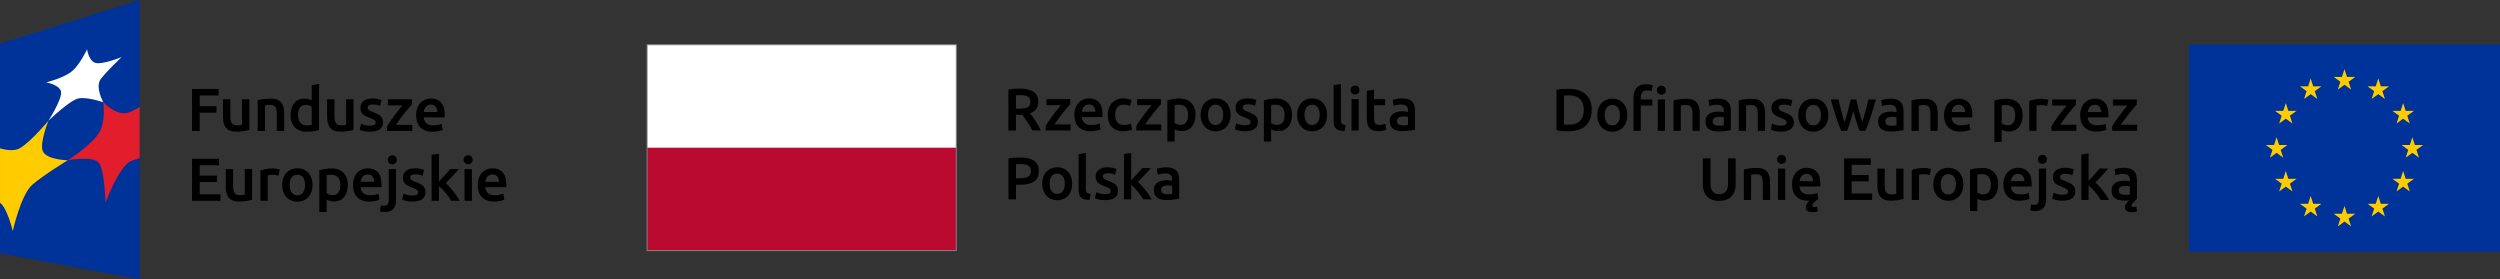 <?xml version="1.0" encoding="UTF-8"?>
<svg id="a" data-name="Warstwa 1" xmlns="http://www.w3.org/2000/svg" viewBox="0 0 4679.64 522.91">
  <rect x="0" y="0" width="4679.64" height="522.91" fill="#333333" stroke="none"/>
  <defs>
    <style>
      .b {
        fill: #fff;
      }

      .c {
        fill: #e21d2c;
      }

      .d {
        fill: #039;
      }

      .e {
        fill: #808285;
      }

      .f {
        fill: #bb0a30;
      }

      .g {
        fill: #fc0;
      }
    </style>
  </defs>
  <g>
    <g>
      <path d="M908.52,340.33c.23-1.74,.65-3.44,1.25-5.11,.6-1.66,1.45-3.13,2.55-4.42,1.1-1.29,2.44-2.33,4.04-3.13,1.59-.79,3.44-1.19,5.56-1.19s3.8,.36,5.27,1.08c1.48,.72,2.73,1.7,3.75,2.95,1.02,1.25,1.79,2.73,2.32,4.43,.53,1.7,.79,3.49,.79,5.39h-25.53Zm-12.48,18.44c1.21,3.74,3.06,6.99,5.56,9.75,2.49,2.76,5.67,4.92,9.53,6.47,3.85,1.54,8.39,2.32,13.62,2.32,2.04,0,4.04-.12,6.01-.34,1.96-.23,3.8-.51,5.5-.85,1.7-.34,3.22-.72,4.54-1.13,1.32-.41,2.36-.82,3.12-1.2l-1.81-11.23c-1.59,.68-3.77,1.32-6.53,1.93-2.76,.61-5.8,.91-9.12,.91-5.67,0-10.01-1.31-13-3.91-2.99-2.61-4.67-6.3-5.04-11.06h39.15c.07-.76,.13-1.61,.17-2.56,.04-.94,.05-1.79,.05-2.55,0-10.06-2.29-17.62-6.86-22.69-4.58-5.07-10.95-7.6-19.12-7.6-3.48,0-6.88,.67-10.21,1.99-3.32,1.32-6.27,3.29-8.85,5.9-2.57,2.61-4.63,5.88-6.18,9.81-1.55,3.94-2.32,8.51-2.32,13.73,0,4.46,.6,8.57,1.81,12.31m-13.81-65.86c-1.67-1.51-3.63-2.27-5.9-2.27s-4.35,.76-6.02,2.27c-1.66,1.51-2.5,3.59-2.5,6.24s.84,4.62,2.5,6.13c1.67,1.51,3.67,2.27,6.02,2.27s4.23-.76,5.9-2.27c1.67-1.51,2.5-3.56,2.5-6.13s-.83-4.72-2.5-6.24m1.03,23.6h-13.74v59.33h13.74v-59.33Zm-61.64-28.71l-13.73,2.27v85.77h13.73v-27.23c2.04,1.51,4.12,3.35,6.24,5.5,2.12,2.16,4.19,4.45,6.23,6.86,2.04,2.42,3.95,4.92,5.73,7.49,1.77,2.57,3.35,5.03,4.71,7.37h15.88c-1.35-2.57-3.05-5.37-5.1-8.4-2.04-3.02-4.22-6.05-6.56-9.07-2.34-3.03-4.76-5.88-7.24-8.57-2.49-2.68-4.87-4.97-7.14-6.86,4.23-4.31,8.44-8.73,12.63-13.27,4.19-4.54,8.17-8.93,11.93-13.16h-16.22c-1.21,1.44-2.67,3.12-4.37,5.05-1.7,1.93-3.49,3.93-5.39,6.01-1.89,2.08-3.82,4.16-5.78,6.24-1.97,2.08-3.82,4.03-5.56,5.84v-51.85Zm-59.03,77.04c-2.84-.76-5.28-1.55-7.32-2.38l-2.39,11.46c1.29,.53,3.52,1.23,6.7,2.1,3.18,.86,7.38,1.31,12.59,1.31,7.78,0,13.78-1.46,17.98-4.37,4.2-2.91,6.3-7.21,6.3-12.88,0-2.64-.34-4.91-1.02-6.81-.68-1.89-1.76-3.58-3.23-5.05-1.48-1.47-3.34-2.8-5.61-3.97-2.27-1.18-5.04-2.36-8.29-3.57-1.97-.68-3.63-1.34-4.99-1.99-1.36-.64-2.46-1.28-3.29-1.93-.84-.64-1.42-1.34-1.77-2.1-.33-.76-.5-1.62-.5-2.61,0-1.96,.86-3.41,2.6-4.37,1.74-.95,4.01-1.41,6.81-1.41,3.1,0,5.83,.28,8.17,.85,2.34,.57,4.27,1.2,5.78,1.87l2.49-11.12c-1.59-.6-3.96-1.23-7.14-1.87-3.18-.64-6.51-.96-9.99-.96-6.88,0-12.32,1.57-16.33,4.71-4.02,3.13-6.02,7.43-6.02,12.87,0,2.8,.43,5.17,1.31,7.09,.86,1.93,2.06,3.58,3.58,4.94,1.51,1.36,3.31,2.55,5.39,3.57,2.08,1.02,4.37,1.99,6.86,2.89,4.08,1.51,7.02,2.92,8.79,4.2,1.77,1.29,2.67,2.92,2.67,4.88,0,2.12-.83,3.61-2.5,4.48-1.67,.87-4.31,1.31-7.94,1.31s-6.85-.38-9.69-1.13m-22.28-71.93c-1.67-1.51-3.63-2.27-5.9-2.27s-4.35,.76-6.02,2.27c-1.66,1.51-2.49,3.59-2.49,6.24s.84,4.62,2.49,6.13c1.67,1.51,3.68,2.27,6.02,2.27s4.23-.76,5.9-2.27c1.67-1.51,2.49-3.56,2.49-6.13s-.83-4.72-2.49-6.24m-4.48,98.47c3.67-3.71,5.49-9.42,5.49-17.13v-57.75h-13.73v57.52c0,3.71-.64,6.48-1.93,8.34-1.29,1.85-3.52,2.78-6.69,2.78-2.34,0-4.35-.26-6.01-.79l-1.82,11.23c1.36,.53,2.93,.89,4.71,1.08,1.77,.19,3.15,.29,4.13,.29,6.88,0,12.16-1.86,15.84-5.56m-60.85-51.05c.23-1.74,.64-3.44,1.24-5.11,.61-1.66,1.46-3.13,2.56-4.42,1.09-1.29,2.43-2.33,4.03-3.13,1.59-.79,3.44-1.19,5.56-1.19s3.8,.36,5.28,1.08c1.48,.72,2.72,1.7,3.75,2.95,1.02,1.25,1.79,2.73,2.32,4.43,.52,1.7,.79,3.49,.79,5.39h-25.53Zm-12.48,18.44c1.21,3.74,3.06,6.99,5.57,9.75,2.5,2.76,5.67,4.92,9.52,6.47,3.86,1.54,8.39,2.32,13.62,2.32,2.04,0,4.04-.12,6.02-.34,1.96-.23,3.79-.51,5.49-.85,1.7-.34,3.22-.72,4.54-1.13,1.32-.41,2.36-.82,3.12-1.2l-1.81-11.23c-1.59,.68-3.77,1.32-6.52,1.93-2.77,.61-5.81,.91-9.13,.91-5.67,0-10.01-1.31-12.99-3.91-2.99-2.61-4.67-6.3-5.05-11.06h39.15c.07-.76,.13-1.61,.16-2.56,.04-.94,.06-1.79,.06-2.55,0-10.06-2.3-17.62-6.87-22.69-4.57-5.07-10.94-7.6-19.11-7.6-3.48,0-6.88,.67-10.21,1.99-3.33,1.32-6.28,3.29-8.85,5.9-2.58,2.61-4.64,5.88-6.19,9.81-1.55,3.94-2.32,8.51-2.32,13.73,0,4.46,.6,8.57,1.81,12.31m-13.48-25.42c-1.4-3.82-3.4-7.07-6.01-9.76-2.61-2.68-5.77-4.75-9.48-6.18-3.71-1.44-7.91-2.15-12.59-2.15s-8.84,.34-12.93,1.02c-4.09,.68-7.53,1.4-10.32,2.15v78.39h13.73v-23.03c1.51,.84,3.44,1.59,5.78,2.27,2.34,.68,4.92,1.03,7.71,1.03,4.16,0,7.89-.76,11.18-2.27,3.3-1.51,6.03-3.63,8.22-6.35,2.2-2.72,3.87-5.97,5.05-9.76,1.17-3.77,1.76-7.94,1.76-12.48s-.7-9.05-2.1-12.88m-15.43,26.83c-2.31,3.4-5.95,5.11-10.94,5.11-2.27,0-4.4-.36-6.41-1.08-2-.72-3.61-1.5-4.82-2.33v-33.92c1.36-.38,2.74-.62,4.14-.74,1.4-.12,2.74-.17,4.03-.17,6.12,0,10.57,1.7,13.33,5.11,2.76,3.4,4.14,8.17,4.14,14.3,0,5.75-1.16,10.32-3.47,13.73m-66.38,.12c-2.54,3.48-6.07,5.22-10.61,5.22s-8.07-1.74-10.6-5.22c-2.54-3.48-3.8-8.21-3.8-14.19s1.26-10.57,3.8-14.01c2.53-3.44,6.06-5.17,10.6-5.17s8.07,1.72,10.61,5.17c2.53,3.44,3.8,8.11,3.8,14.01s-1.27,10.71-3.8,14.19m15.76-26.95c-1.4-3.82-3.34-7.09-5.84-9.81-2.49-2.72-5.5-4.82-9.02-6.29-3.52-1.48-7.36-2.22-11.52-2.22s-7.98,.74-11.46,2.22c-3.48,1.47-6.49,3.57-9.02,6.29-2.54,2.73-4.5,5.99-5.9,9.81-1.41,3.82-2.1,8.07-2.1,12.76s.69,8.96,2.1,12.83c1.4,3.85,3.34,7.14,5.84,9.86,2.5,2.72,5.49,4.85,8.97,6.35,3.48,1.51,7.33,2.27,11.57,2.27s8.12-.76,11.63-2.27c3.52-1.5,6.52-3.63,9.02-6.35,2.49-2.72,4.42-6.01,5.79-9.86,1.36-3.86,2.04-8.13,2.04-12.83s-.69-8.94-2.1-12.76m-59.3-16.05c-.68-.23-1.59-.47-2.72-.74-1.13-.26-2.32-.49-3.52-.68-1.21-.19-2.42-.34-3.63-.46-1.21-.11-2.27-.17-3.17-.17-4.85,0-9.25,.44-13.22,1.3-3.97,.87-7.28,1.8-9.93,2.78v56.49h13.73v-47.53c.68-.23,1.87-.5,3.58-.8,1.7-.3,3.31-.45,4.82-.45,2.65,0,4.97,.21,6.98,.62,2,.42,3.57,.82,4.7,1.2l2.39-11.57Zm-51.77-.79h-13.73v47.99c-.91,.23-2.29,.42-4.14,.57-1.86,.15-3.61,.23-5.28,.23-4.61,0-7.85-1.36-9.7-4.08-1.85-2.72-2.78-7.26-2.78-13.61v-31.08h-13.73v33.24c0,4.01,.41,7.7,1.24,11.06,.84,3.37,2.22,6.26,4.14,8.68,1.93,2.42,4.5,4.31,7.72,5.67,3.22,1.37,7.2,2.04,11.97,2.04,5.07,0,9.72-.36,13.96-1.07,4.23-.72,7.67-1.42,10.33-2.1v-57.52Zm-59.21,59.33v-12.14h-38.91v-23.03h32.22v-11.92h-32.22v-19.4h36.19v-12.14h-50.48v78.62h53.2Z"/>
      <path d="M793.22,209.61c.23-1.74,.64-3.44,1.25-5.1,.6-1.66,1.45-3.13,2.55-4.42,1.1-1.29,2.44-2.33,4.03-3.12,1.59-.79,3.44-1.19,5.56-1.19s3.8,.36,5.28,1.08c1.48,.72,2.72,1.7,3.75,2.95,1.02,1.25,1.79,2.73,2.32,4.43,.53,1.7,.79,3.5,.79,5.39h-25.53Zm-12.48,18.44c1.22,3.74,3.06,7,5.57,9.75,2.49,2.76,5.67,4.92,9.53,6.46,3.85,1.55,8.39,2.33,13.61,2.33,2.04,0,4.04-.11,6.02-.34,1.96-.23,3.8-.51,5.5-.85,1.7-.34,3.21-.72,4.53-1.13,1.32-.41,2.37-.81,3.13-1.19l-1.82-11.23c-1.59,.68-3.76,1.32-6.52,1.93-2.77,.6-5.8,.91-9.13,.91-5.67,0-10-1.3-12.99-3.91-2.99-2.61-4.67-6.3-5.04-11.06h39.14c.07-.75,.13-1.61,.17-2.55,.04-.95,.05-1.79,.05-2.55,0-10.06-2.29-17.62-6.86-22.69-4.58-5.07-10.94-7.6-19.12-7.6-3.48,0-6.87,.66-10.21,1.99-3.32,1.32-6.28,3.29-8.85,5.9-2.58,2.61-4.64,5.88-6.19,9.81-1.55,3.93-2.32,8.51-2.32,13.73,0,4.46,.6,8.56,1.81,12.31m-9.7-42.26h-45.05v11.46h27.35c-2.04,2.42-4.37,5.26-6.98,8.51-2.61,3.25-5.24,6.67-7.89,10.27-2.64,3.59-5.22,7.17-7.71,10.72-2.49,3.56-4.58,6.84-6.23,9.87v8.51h47.19v-11.46h-30.63c2.27-3.48,4.82-7.13,7.66-10.95,2.84-3.81,5.66-7.48,8.46-11,2.79-3.51,5.42-6.71,7.88-9.58,2.46-2.87,4.44-5.11,5.96-6.69v-9.64Zm-88.03,48.33c-2.84-.75-5.28-1.55-7.31-2.38l-2.39,11.46c1.29,.53,3.52,1.23,6.69,2.1,3.18,.87,7.38,1.3,12.6,1.3,7.78,0,13.77-1.46,17.98-4.37,4.2-2.91,6.3-7.2,6.3-12.88,0-2.65-.34-4.92-1.02-6.81-.68-1.89-1.77-3.57-3.24-5.05-1.47-1.48-3.34-2.8-5.61-3.97-2.27-1.17-5.03-2.36-8.28-3.57-1.97-.68-3.63-1.34-4.99-1.99-1.37-.64-2.47-1.28-3.3-1.93-.83-.64-1.41-1.34-1.76-2.1-.34-.76-.51-1.62-.51-2.61,0-1.96,.87-3.42,2.61-4.37,1.74-.95,4.01-1.42,6.81-1.42,3.1,0,5.82,.28,8.16,.85,2.34,.57,4.28,1.19,5.79,1.87l2.49-11.12c-1.59-.61-3.97-1.23-7.15-1.87-3.17-.64-6.5-.96-9.98-.96-6.88,0-12.33,1.57-16.34,4.71-4.01,3.14-6.01,7.43-6.01,12.88,0,2.8,.43,5.17,1.31,7.09,.86,1.93,2.05,3.57,3.57,4.93,1.51,1.36,3.31,2.55,5.39,3.57,2.08,1.02,4.38,1.98,6.87,2.89,4.08,1.51,7.02,2.91,8.79,4.2,1.77,1.29,2.67,2.92,2.67,4.88,0,2.12-.84,3.62-2.49,4.48-1.67,.87-4.31,1.3-7.94,1.3s-6.86-.38-9.7-1.13m-21.39-48.33h-13.73v47.99c-.91,.23-2.29,.41-4.14,.57-1.86,.15-3.61,.23-5.28,.23-4.61,0-7.85-1.36-9.69-4.08-1.86-2.73-2.78-7.26-2.78-13.61v-31.09h-13.73v33.24c0,4.01,.41,7.7,1.24,11.06,.83,3.37,2.22,6.26,4.14,8.68,1.93,2.42,4.5,4.31,7.72,5.67,3.22,1.36,7.2,2.04,11.96,2.04,5.07,0,9.72-.36,13.96-1.08,4.23-.72,7.67-1.42,10.32-2.1v-57.52Zm-64.39-28.7l-13.73,2.27v28.48c-1.59-.83-3.48-1.59-5.67-2.27-2.2-.68-4.73-1.02-7.6-1.02-4.23,0-7.98,.73-11.23,2.21-3.25,1.48-6.01,3.58-8.28,6.3-2.27,2.72-3.99,5.99-5.17,9.81-1.17,3.82-1.76,8.08-1.76,12.77s.7,9.06,2.1,12.88c1.4,3.82,3.4,7.08,6.02,9.76,2.61,2.68,5.76,4.74,9.48,6.18,3.7,1.44,7.9,2.16,12.59,2.16s8.86-.34,12.99-1.02c4.12-.68,7.54-1.43,10.27-2.27v-86.22Zm-35.9,44.36c2.31-3.4,5.95-5.1,10.94-5.1,2.27,0,4.4,.36,6.41,1.08,2,.72,3.61,1.5,4.82,2.33v34.03c-.98,.23-2.25,.44-3.8,.62-1.55,.19-3.42,.29-5.62,.29-5.06,0-9.03-1.72-11.91-5.16-2.87-3.44-4.31-8.19-4.31-14.24s1.14-10.44,3.46-13.84m-79.02,43.68h13.73v-47.87c.91-.15,2.31-.34,4.2-.57,1.89-.23,3.7-.34,5.45-.34,2.34,0,4.32,.32,5.95,.96,1.62,.65,2.91,1.67,3.85,3.06,.95,1.4,1.62,3.22,2.04,5.45,.41,2.23,.62,4.93,.62,8.11v31.2h13.73v-33.35c0-4.01-.4-7.7-1.19-11.06-.79-3.36-2.15-6.24-4.09-8.62-1.93-2.38-4.52-4.23-7.77-5.56-3.25-1.32-7.3-1.98-12.13-1.98-5.14,0-9.84,.34-14.07,1.02-4.23,.68-7.67,1.4-10.32,2.15v57.41Zm-15.59-59.34h-13.72v47.99c-.91,.23-2.3,.41-4.14,.57-1.86,.15-3.62,.23-5.28,.23-4.61,0-7.85-1.36-9.7-4.08-1.85-2.73-2.78-7.26-2.78-13.61v-31.09h-13.73v33.24c0,4.01,.42,7.7,1.25,11.06,.83,3.37,2.22,6.26,4.14,8.68,1.93,2.42,4.49,4.31,7.72,5.67,3.21,1.36,7.2,2.04,11.96,2.04,5.07,0,9.72-.36,13.96-1.08,4.24-.72,7.67-1.42,10.32-2.1v-57.52Zm-92.92,59.34v-34.26h31.43v-12.14h-31.43v-20.08h35.4v-12.14h-49.69v78.62h14.29Z"/>
    </g>
    <g>
      <polygon class="d" points="261.46 522.91 0 473.88 0 81.7 261.46 0 261.46 522.91"/>
      <path class="g" d="M.03,379.63v-101.82c13.18,3.57,27.81,5.25,37.47-.56,21.11-12.6,53.11-51.17,53.11-51.17,0,0-16.87,41.58-10.5,56.86,6.71,16.22,46.67,17.09,46.67,17.09,0,0-45.17,27.46-66.19,45.67-21.62,18.57-36.64,86.84-36.64,86.84,0,0-10.47-43.76-23.93-52.91"/>
      <path class="c" d="M261.46,200c-9.06,5.69-17.91,10.18-24.59,11.48-21.01,4.06-43.49-20.08-43.49-20.08,0,0,5.29,35.29-7.94,57.03-13.91,22.91-58.64,51.59-58.64,51.59,0,0,49.44-9.57,59.06,5.76,10.22,16.45,11.59,73.75,11.59,73.75,0,0,25.2-68.79,48.05-78.17,4.46-1.88,10.02-3.63,15.96-5.33v-96.05Z"/>
      <path class="b" d="M90.61,226.08s25.26-39.6,23.74-53.69c-1.5-13.38-27.7-18.2-27.7-18.2,0,0,34.31-8.44,49.28-21.89,14.42-13.01,27.05-39.97,27.05-39.97,0,0,3.18,22.32,16.02,25.52,13.25,3.34,48.63-10.96,48.63-10.96,0,0-27.93,26.43-38.89,40.85-11.45,15.04,4.63,43.67,4.63,43.67,0,0-29.64-10.33-46.24-7.23-16.33,3.09-56.52,41.89-56.52,41.89"/>
    </g>
  </g>
  <g>
    <path d="M2172.96,314.08c-3.29,.6-5.79,1.2-7.5,1.8l1.68,10.97c1.64-.6,3.77-1.11,6.38-1.56,2.61-.44,5.48-.67,8.62-.67,2.31,0,4.23,.29,5.76,.89,1.53,.6,2.76,1.44,3.7,2.52,.93,1.08,1.58,2.33,1.96,3.74,.37,1.42,.56,2.92,.56,4.48v2.24c-1.87-.44-3.62-.76-5.26-.95s-3.21-.28-4.7-.28c-3.21,0-6.28,.32-9.24,.95-2.95,.64-5.54,1.68-7.78,3.14-2.24,1.46-4.02,3.34-5.32,5.66-1.31,2.31-1.96,5.15-1.96,8.51s.58,6.45,1.73,8.84c1.16,2.39,2.76,4.33,4.82,5.82,2.05,1.49,4.53,2.58,7.45,3.24,2.91,.68,6.12,1,9.63,1,5.3,0,10.05-.31,14.27-.95,4.21-.63,7.37-1.17,9.46-1.62v-35.49c0-3.43-.39-6.59-1.17-9.46-.78-2.87-2.09-5.32-3.92-7.33-1.83-2.02-4.28-3.59-7.33-4.71-3.07-1.12-6.84-1.68-11.31-1.68-3.73,0-7.24,.3-10.52,.9m3.47,47.75c-2.01-1.24-3.02-3.45-3.02-6.66,0-1.64,.37-3,1.12-4.09,.75-1.08,1.74-1.92,2.97-2.52,1.24-.6,2.61-1,4.14-1.24,1.53-.22,3.04-.33,4.53-.33,1.72,0,3.28,.11,4.7,.33,1.41,.23,2.5,.45,3.24,.68v14.99c-2.17,.45-5.33,.68-9.51,.68-3.43,0-6.16-.61-8.18-1.85m-59.02-75.51l-13.55,2.24v84.64h13.55v-26.87c2.02,1.49,4.07,3.31,6.16,5.43s4.14,4.38,6.15,6.77c2.02,2.38,3.9,4.85,5.66,7.39,1.75,2.54,3.3,4.97,4.65,7.28h15.67c-1.34-2.53-3.02-5.3-5.03-8.28-2.01-2.99-4.17-5.97-6.48-8.96-2.31-2.99-4.69-5.8-7.15-8.45-2.46-2.65-4.8-4.91-7.04-6.77,4.17-4.26,8.32-8.62,12.45-13.09,4.13-4.48,8.06-8.81,11.79-13h-16.01c-1.19,1.42-2.63,3.08-4.31,4.99-1.68,1.9-3.46,3.88-5.32,5.94-1.86,2.05-3.77,4.1-5.71,6.15-1.94,2.05-3.77,3.97-5.48,5.77v-51.16Zm-58.25,76.01c-2.8-.75-5.2-1.53-7.22-2.36l-2.36,11.32c1.27,.52,3.48,1.21,6.61,2.07,3.13,.85,7.27,1.29,12.42,1.29,7.69,0,13.61-1.44,17.75-4.31,4.13-2.88,6.21-7.11,6.21-12.71,0-2.61-.34-4.85-1.01-6.72-.67-1.86-1.73-3.52-3.19-4.98-1.45-1.46-3.3-2.76-5.54-3.92-2.24-1.16-4.96-2.34-8.17-3.53-1.95-.68-3.59-1.32-4.93-1.96-1.34-.64-2.43-1.27-3.24-1.91-.83-.63-1.4-1.32-1.73-2.06-.34-.75-.51-1.61-.51-2.58,0-1.94,.86-3.38,2.58-4.31,1.72-.93,3.96-1.4,6.72-1.4,3.06,0,5.74,.28,8.06,.84,2.31,.56,4.21,1.18,5.71,1.85l2.46-10.98c-1.57-.6-3.92-1.21-7.06-1.85-3.13-.63-6.42-.95-9.85-.95-6.79,0-12.17,1.56-16.12,4.65-3.96,3.1-5.93,7.34-5.93,12.71,0,2.76,.43,5.09,1.29,7,.85,1.9,2.03,3.53,3.53,4.87,1.48,1.34,3.26,2.52,5.32,3.53,2.04,1,4.3,1.96,6.76,2.85,4.04,1.49,6.92,2.87,8.68,4.14,1.75,1.27,2.63,2.87,2.63,4.81,0,2.09-.83,3.56-2.46,4.43-1.64,.86-4.26,1.29-7.84,1.29s-6.77-.37-9.57-1.12m-17.71,.78c-1.79-.22-3.26-.54-4.43-.95-1.16-.41-2.07-1.01-2.74-1.8-.68-.78-1.14-1.73-1.4-2.85-.26-1.12-.39-2.5-.39-4.14v-67.06l-13.54,2.24v67.39c0,2.91,.31,5.5,.95,7.78,.63,2.28,1.73,4.19,3.3,5.72,1.57,1.53,3.68,2.7,6.33,3.53,2.65,.82,5.98,1.26,10.02,1.34l1.9-11.2Zm-52.04-5.26c-2.51,3.43-5.99,5.15-10.47,5.15s-7.96-1.72-10.47-5.15c-2.5-3.43-3.75-8.1-3.75-13.99s1.25-10.44,3.75-13.83c2.51-3.39,5.99-5.09,10.47-5.09s7.96,1.7,10.47,5.09c2.5,3.4,3.75,8.01,3.75,13.83s-1.25,10.56-3.75,13.99m15.55-26.59c-1.38-3.77-3.31-7-5.77-9.69-2.46-2.68-5.42-4.76-8.89-6.21-3.48-1.46-7.27-2.19-11.37-2.19s-7.88,.73-11.31,2.19c-3.43,1.46-6.4,3.53-8.91,6.21-2.5,2.69-4.44,5.92-5.82,9.69-1.38,3.77-2.07,7.96-2.07,12.6s.69,8.84,2.07,12.65c1.39,3.8,3.31,7.05,5.77,9.74,2.46,2.68,5.41,4.77,8.84,6.27,3.44,1.49,7.24,2.24,11.42,2.24s8.01-.75,11.48-2.24c3.47-1.49,6.44-3.58,8.9-6.27,2.46-2.69,4.36-5.94,5.71-9.74,1.35-3.8,2.02-8.02,2.02-12.65s-.69-8.83-2.07-12.6m-86.82-23.63c2.36,.41,4.38,1.1,6.11,2.07,1.71,.97,3.05,2.31,4.03,4.03,.97,1.72,1.45,3.85,1.45,6.39,0,5.3-1.82,8.9-5.48,10.8-3.66,1.9-8.89,2.85-15.68,2.85h-6.83v-26.42c2.31-.22,5.26-.34,8.84-.34,2.68,0,5.2,.2,7.55,.61m-19.59-12.43c-4,.27-7.64,.76-10.91,1.51v76.47h14.11v-27.31h7.05c5.67,0,10.71-.49,15.12-1.46,4.4-.97,8.12-2.48,11.19-4.54,3.06-2.04,5.4-4.7,7-7.95,1.61-3.24,2.41-7.14,2.41-11.7,0-8.73-3-15.15-9.01-19.25-6.01-4.11-14.65-6.16-25.92-6.16-3.35,0-7.03,.13-11.02,.39"/>
    <path d="M2614.49,185.1c-3.29,.6-5.79,1.2-7.5,1.8l1.68,10.97c1.64-.6,3.77-1.12,6.38-1.57,2.61-.44,5.48-.67,8.61-.67,2.32,0,4.24,.29,5.77,.89,1.53,.6,2.76,1.44,3.7,2.52s1.58,2.33,1.96,3.75c.36,1.42,.56,2.91,.56,4.48v2.24c-1.88-.44-3.63-.76-5.27-.95-1.64-.19-3.21-.28-4.7-.28-3.21,0-6.28,.32-9.24,.95-2.94,.64-5.54,1.68-7.78,3.13-2.24,1.46-4.02,3.34-5.32,5.66-1.31,2.31-1.96,5.14-1.96,8.5s.58,6.46,1.73,8.84c1.16,2.39,2.76,4.33,4.82,5.82,2.05,1.49,4.53,2.58,7.45,3.24,2.91,.68,6.12,1.01,9.63,1.01,5.3,0,10.05-.32,14.27-.95,4.21-.64,7.37-1.18,9.46-1.63v-35.49c0-3.44-.39-6.59-1.18-9.46-.78-2.87-2.09-5.32-3.91-7.33-1.83-2.01-4.28-3.59-7.33-4.7-3.07-1.12-6.83-1.68-11.31-1.68-3.73,0-7.24,.3-10.52,.89m3.47,47.75c-2.01-1.24-3.02-3.45-3.02-6.67,0-1.64,.37-3,1.12-4.09,.75-1.08,1.73-1.92,2.97-2.51,1.23-.6,2.61-1,4.14-1.23,1.53-.22,3.04-.33,4.53-.33,1.72,0,3.28,.11,4.7,.33,1.41,.23,2.5,.45,3.25,.67v15c-2.17,.45-5.34,.68-9.52,.68-3.44,0-6.16-.61-8.18-1.85m-59.55-11.93c0,3.88,.33,7.33,1,10.36,.68,3.02,1.83,5.59,3.48,7.72,1.64,2.12,3.86,3.74,6.66,4.86,2.8,1.12,6.28,1.68,10.46,1.68,3.44,0,6.43-.36,8.96-1.06,2.54-.71,4.6-1.4,6.16-2.07l-2.24-10.75c-1.12,.44-2.63,.93-4.53,1.46-1.9,.52-4.09,.78-6.55,.78-3.58,0-6.12-1.01-7.62-3.02-1.48-2.02-2.23-5.38-2.23-10.08v-23.85h20.82v-11.31h-20.82v-17.69l-13.55,2.24v50.71Zm-16.08-58.55c-1.64-1.49-3.58-2.24-5.82-2.24s-4.28,.75-5.93,2.24c-1.64,1.49-2.46,3.54-2.46,6.16s.82,4.56,2.46,6.05c1.64,1.49,3.62,2.24,5.93,2.24s4.19-.75,5.82-2.24c1.64-1.49,2.47-3.51,2.47-6.05s-.83-4.66-2.47-6.16m1.01,23.28h-13.55v58.55h13.55v-58.55Zm-24.52,48.48c-1.79-.22-3.27-.54-4.43-.95-1.16-.41-2.07-1.01-2.74-1.8-.68-.78-1.14-1.73-1.4-2.85-.27-1.12-.4-2.5-.4-4.14v-67.06l-13.54,2.24v67.4c0,2.91,.31,5.5,.95,7.78,.63,2.28,1.73,4.18,3.3,5.71,1.57,1.53,3.68,2.71,6.33,3.53,2.65,.82,5.98,1.27,10.02,1.34l1.9-11.19Zm-52.29-5.26c-2.5,3.43-5.99,5.15-10.46,5.15s-7.97-1.72-10.47-5.15c-2.51-3.43-3.75-8.1-3.75-14s1.24-10.43,3.75-13.82c2.5-3.39,5.99-5.1,10.47-5.1s7.96,1.7,10.46,5.1c2.5,3.39,3.75,8,3.75,13.82s-1.25,10.57-3.75,14m15.56-26.59c-1.39-3.77-3.31-7-5.77-9.68-2.46-2.68-5.43-4.76-8.9-6.21-3.48-1.46-7.26-2.18-11.36-2.18s-7.88,.72-11.31,2.18c-3.43,1.46-6.4,3.53-8.9,6.21-2.5,2.69-4.44,5.92-5.82,9.68-1.39,3.77-2.07,7.97-2.07,12.6s.68,8.84,2.07,12.65c1.38,3.8,3.31,7.05,5.77,9.74,2.46,2.68,5.4,4.77,8.84,6.27,3.43,1.48,7.24,2.23,11.42,2.23s8-.75,11.47-2.23c3.48-1.49,6.44-3.58,8.91-6.27,2.46-2.69,4.36-5.94,5.71-9.74,1.34-3.81,2.01-8.02,2.01-12.65s-.69-8.82-2.07-12.6m-65.64,0c-1.38-3.77-3.36-6.98-5.93-9.63-2.58-2.65-5.69-4.68-9.35-6.1-3.65-1.41-7.8-2.13-12.43-2.13s-8.73,.34-12.76,1.01c-4.03,.68-7.43,1.38-10.19,2.12v77.36h13.55v-22.73c1.49,.83,3.4,1.57,5.71,2.24,2.31,.68,4.85,1.01,7.62,1.01,4.1,0,7.78-.75,11.03-2.24,3.24-1.49,5.95-3.58,8.11-6.27,2.17-2.68,3.83-5.89,4.99-9.64,1.16-3.73,1.73-7.83,1.73-12.31,0-4.7-.68-8.93-2.07-12.71m-15.22,26.48c-2.28,3.36-5.88,5.04-10.81,5.04-2.24,0-4.35-.36-6.33-1.07-1.97-.7-3.56-1.47-4.76-2.29v-33.47c1.34-.37,2.7-.62,4.09-.73,1.38-.11,2.7-.17,3.97-.17,6.04,0,10.43,1.68,13.15,5.04,2.72,3.36,4.09,8.06,4.09,14.11,0,5.67-1.14,10.18-3.41,13.54m-80.14,4.6c-2.8-.75-5.21-1.53-7.22-2.36l-2.36,11.31c1.27,.52,3.48,1.21,6.6,2.07,3.14,.86,7.28,1.29,12.43,1.29,7.69,0,13.61-1.44,17.74-4.31,4.14-2.87,6.21-7.1,6.21-12.7,0-2.61-.33-4.85-1-6.72-.68-1.86-1.73-3.53-3.19-4.98-1.46-1.45-3.3-2.76-5.54-3.92-2.24-1.16-4.97-2.34-8.18-3.53-1.94-.67-3.58-1.32-4.92-1.96-1.34-.64-2.43-1.27-3.24-1.9-.82-.64-1.4-1.32-1.73-2.07-.34-.75-.51-1.6-.51-2.58,0-1.94,.86-3.38,2.58-4.31,1.72-.93,3.96-1.4,6.71-1.4,3.07,0,5.75,.28,8.06,.84,2.32,.56,4.22,1.18,5.71,1.84l2.46-10.97c-1.56-.6-3.91-1.21-7.05-1.84-3.13-.64-6.42-.95-9.85-.95-6.79,0-12.16,1.55-16.12,4.64-3.96,3.1-5.93,7.34-5.93,12.71,0,2.76,.43,5.1,1.29,7,.85,1.9,2.03,3.53,3.52,4.87,1.49,1.34,3.27,2.52,5.32,3.52,2.05,1.01,4.31,1.96,6.77,2.85,4.03,1.49,6.92,2.88,8.67,4.14,1.75,1.27,2.63,2.88,2.63,4.82,0,2.09-.83,3.56-2.46,4.43-1.64,.85-4.26,1.29-7.84,1.29s-6.77-.37-9.57-1.12m-35.17-4.48c-2.5,3.43-5.99,5.15-10.47,5.15s-7.96-1.72-10.46-5.15c-2.51-3.43-3.75-8.1-3.75-14s1.24-10.43,3.75-13.82c2.5-3.39,5.98-5.1,10.46-5.1s7.97,1.7,10.47,5.1c2.5,3.39,3.75,8,3.75,13.82s-1.25,10.57-3.75,14m15.56-26.59c-1.39-3.77-3.31-7-5.77-9.68-2.46-2.68-5.43-4.76-8.9-6.21-3.48-1.46-7.26-2.18-11.37-2.18s-7.88,.72-11.31,2.18c-3.43,1.46-6.4,3.53-8.9,6.21-2.51,2.69-4.44,5.92-5.82,9.68-1.39,3.77-2.07,7.97-2.07,12.6s.68,8.84,2.07,12.65c1.38,3.8,3.3,7.05,5.77,9.74,2.46,2.68,5.4,4.77,8.84,6.27,3.43,1.48,7.24,2.23,11.41,2.23s8.01-.75,11.48-2.23c3.48-1.49,6.44-3.58,8.9-6.27,2.47-2.69,4.37-5.94,5.72-9.74,1.34-3.81,2.02-8.02,2.02-12.65s-.69-8.82-2.07-12.6m-65.64,0c-1.38-3.77-3.36-6.98-5.93-9.63-2.58-2.65-5.7-4.68-9.35-6.1-3.66-1.41-7.8-2.13-12.43-2.13s-8.73,.34-12.76,1.01c-4.04,.68-7.43,1.38-10.19,2.12v77.36h13.55v-22.73c1.49,.83,3.4,1.57,5.71,2.24,2.32,.68,4.85,1.01,7.61,1.01,4.11,0,7.79-.75,11.03-2.24,3.25-1.49,5.96-3.58,8.12-6.27,2.17-2.68,3.83-5.89,4.99-9.64,1.16-3.73,1.73-7.83,1.73-12.31,0-4.7-.69-8.93-2.07-12.71m-15.23,26.48c-2.28,3.36-5.88,5.04-10.8,5.04-2.24,0-4.35-.36-6.33-1.07-1.97-.7-3.56-1.47-4.76-2.29v-33.47c1.34-.37,2.7-.62,4.09-.73,1.38-.11,2.7-.17,3.97-.17,6.04,0,10.43,1.68,13.15,5.04,2.72,3.36,4.09,8.06,4.09,14.11,0,5.67-1.15,10.18-3.42,13.54m-47.54-43.1h-44.44v11.31h26.99c-2.02,2.39-4.31,5.19-6.89,8.4-2.58,3.21-5.17,6.59-7.79,10.13-2.6,3.54-5.15,7.07-7.61,10.58-2.46,3.51-4.52,6.76-6.16,9.74v8.39h46.58v-11.31h-30.23c2.24-3.43,4.76-7.03,7.56-10.81,2.8-3.76,5.58-7.38,8.35-10.85,2.76-3.47,5.35-6.62,7.78-9.46,2.43-2.84,4.38-5.04,5.88-6.6v-9.52Zm-97.75,41.59c1.2,3.77,3,7.02,5.44,9.74,2.42,2.72,5.48,4.85,9.17,6.38,3.7,1.53,8.04,2.29,13.05,2.29,3.21,0,6.32-.3,9.34-.9,3.02-.6,5.28-1.27,6.77-2.02l-1.9-11.19c-1.64,.68-3.58,1.24-5.82,1.68-2.24,.45-4.52,.68-6.83,.68-6.2,0-10.6-1.7-13.22-5.1-2.6-3.4-3.91-8-3.91-13.82s1.38-10.73,4.13-14.05c2.76-3.32,6.8-4.98,12.1-4.98,2.24,0,4.35,.23,6.33,.67,1.97,.45,3.74,1,5.32,1.68l2.91-11.08c-4.92-2.02-10.15-3.03-15.67-3.03-4.48,0-8.51,.78-12.09,2.35-3.58,1.56-6.62,3.73-9.13,6.49-2.5,2.76-4.42,6.03-5.76,9.79-1.35,3.77-2.02,7.82-2.02,12.15s.6,8.49,1.79,12.26m-50.11-18.08c.22-1.72,.63-3.4,1.23-5.04,.6-1.64,1.44-3.1,2.52-4.36,1.08-1.27,2.41-2.3,3.97-3.08,1.57-.78,3.4-1.17,5.49-1.17s3.75,.36,5.21,1.07c1.45,.71,2.68,1.68,3.69,2.91,1,1.24,1.78,2.69,2.29,4.37,.52,1.68,.78,3.45,.78,5.32h-25.18Zm-12.32,18.2c1.19,3.69,3.02,6.91,5.48,9.63,2.47,2.72,5.6,4.85,9.4,6.38,3.8,1.53,8.28,2.29,13.44,2.29,2.02,0,3.99-.12,5.93-.34,1.95-.22,3.75-.51,5.43-.84,1.68-.34,3.17-.71,4.48-1.12,1.31-.41,2.33-.81,3.08-1.18l-1.79-11.08c-1.57,.67-3.72,1.31-6.44,1.9-2.72,.6-5.72,.9-9,.9-5.6,0-9.88-1.29-12.83-3.87-2.94-2.58-4.6-6.21-4.98-10.91h38.62c.08-.75,.13-1.59,.17-2.52,.04-.93,.06-1.77,.06-2.52,0-9.92-2.27-17.39-6.78-22.39-4.52-5-10.8-7.5-18.86-7.5-3.43,0-6.79,.65-10.07,1.96-3.29,1.31-6.2,3.24-8.74,5.82-2.53,2.57-4.57,5.8-6.1,9.68-1.54,3.88-2.3,8.4-2.3,13.55,0,4.4,.6,8.45,1.8,12.15m-9.58-41.71h-44.44v11.31h26.98c-2.02,2.39-4.31,5.19-6.88,8.4-2.58,3.21-5.17,6.59-7.79,10.13-2.61,3.54-5.15,7.07-7.62,10.58-2.45,3.51-4.51,6.76-6.15,9.74v8.39h46.58v-11.31h-30.23c2.24-3.43,4.76-7.03,7.55-10.81,2.8-3.76,5.57-7.38,8.34-10.85,2.76-3.47,5.36-6.62,7.79-9.46,2.43-2.84,4.38-5.04,5.88-6.6v-9.52Zm-85.69-7c2.31,.41,4.31,1.1,5.99,2.07s2.97,2.28,3.87,3.92c.89,1.64,1.34,3.65,1.34,6.04,0,2.54-.45,4.63-1.34,6.27-.9,1.64-2.22,2.95-3.98,3.92-1.75,.97-3.93,1.64-6.54,2.01-2.61,.37-5.64,.56-9.07,.56h-6.16v-25.08c2.53-.22,5.3-.34,8.28-.34,2.76,0,5.3,.21,7.61,.62m-19.03-12.43c-3.88,.26-7.54,.76-10.97,1.51v76.46h14.11v-29.33h8.96c.75,0,1.64-.04,2.68-.11,1.41,1.79,2.94,3.83,4.59,6.1,1.64,2.28,3.3,4.7,4.98,7.28,1.68,2.58,3.34,5.23,4.99,7.95,1.64,2.73,3.17,5.43,4.59,8.12h15.79c-1.34-2.91-2.87-5.88-4.59-8.9-1.72-3.02-3.51-5.97-5.38-8.84-1.87-2.87-3.69-5.55-5.48-8.01-1.79-2.46-3.4-4.55-4.81-6.27,10.36-3.73,15.55-10.86,15.55-21.38,0-8.43-2.97-14.7-8.9-18.81-5.93-4.1-14.5-6.16-25.69-6.16-3.07,0-6.53,.13-10.42,.39"/>
  </g>
  <rect class="b" x="1211.14" y="83.73" width="578.97" height="193.5"/>
  <rect class="f" x="1211.14" y="276.46" width="578.97" height="192.73"/>
  <path class="e" d="M1790.88,82.95h-580.51V469.96h580.51V82.95Zm-1.81,385.19h-576.88V84.78h576.88V468.14Z"/>
  <g>
    <g>
      <path d="M3969.12,362.86c-2.02-1.23-3.03-3.46-3.03-6.68,0-1.65,.37-3.01,1.12-4.1,.74-1.08,1.74-1.93,2.97-2.52,1.24-.6,2.62-1.01,4.15-1.24,1.53-.22,3.05-.33,4.55-.33,1.72,0,3.29,.11,4.72,.33,1.42,.23,2.5,.45,3.26,.68v15.05c-2.18,.45-5.36,.67-9.55,.67-3.44,0-6.18-.62-8.19-1.85m-3.49-47.89c-3.3,.61-5.8,1.2-7.52,1.8l1.69,11c1.64-.6,3.78-1.11,6.4-1.57,2.62-.45,5.5-.67,8.65-.67,2.32,0,4.24,.29,5.78,.89,1.53,.6,2.77,1.44,3.71,2.53,.94,1.08,1.59,2.34,1.96,3.75,.37,1.43,.57,2.92,.57,4.49v2.25c-1.88-.45-3.64-.77-5.29-.95-1.65-.19-3.22-.28-4.72-.28-3.22,0-6.3,.32-9.25,.95-2.96,.63-5.56,1.68-7.81,3.16-2.25,1.47-4.03,3.36-5.33,5.67-1.31,2.31-1.97,5.14-1.97,8.51s.58,6.47,1.74,8.87c1.16,2.4,2.77,4.34,4.83,5.84,2.06,1.5,4.55,2.58,7.47,3.25,2.92,.68,6.13,1.01,9.66,1.01,1.72,0,3.39-.04,4.99-.11,1.61-.08,3.17-.19,4.66-.34-1.5,1.12-2.77,2.32-3.82,3.59-1.27,1.35-2.33,2.79-3.15,4.32-.82,1.53-1.24,3.16-1.24,4.89,0,2.84,1.03,5.11,3.09,6.79,2.06,1.68,5.4,2.52,10.05,2.52,1.65,0,3.32-.12,5-.39,1.69-.26,3.12-.62,4.32-1.06l-1.12-9.1c-1.05,.37-2.02,.62-2.92,.73-.89,.12-1.64,.17-2.25,.17-2.62,0-3.92-1.01-3.92-3.03,0-.97,.29-1.91,.89-2.81,.61-.9,1.43-1.87,2.48-2.92,1.19-1.27,2.41-2.39,3.65-3.36,1.23-.97,2.26-1.8,3.08-2.47v-35.6c0-3.44-.39-6.61-1.18-9.49-.78-2.88-2.1-5.33-3.93-7.36-1.84-2.02-4.29-3.59-7.36-4.72-3.08-1.12-6.85-1.68-11.34-1.68-3.74,0-7.26,.29-10.56,.89m-56.08-27.84l-13.59,2.25v84.89h13.59v-26.95c2.02,1.5,4.08,3.32,6.18,5.45,2.1,2.13,4.15,4.4,6.17,6.79,2.02,2.4,3.91,4.87,5.67,7.41,1.76,2.55,3.32,4.98,4.66,7.3h15.72c-1.34-2.55-3.02-5.31-5.04-8.31-2.02-3-4.18-5.99-6.5-8.99-2.32-3-4.71-5.82-7.17-8.48-2.47-2.66-4.82-4.92-7.06-6.79,4.18-4.27,8.34-8.65,12.49-13.13,4.15-4.49,8.09-8.83,11.82-13.02h-16.06c-1.2,1.42-2.65,3.08-4.32,4.99-1.68,1.91-3.47,3.9-5.34,5.96-1.86,2.05-3.77,4.11-5.72,6.17-1.94,2.06-3.78,3.99-5.5,5.79v-51.31Zm-58.42,76.24c-2.81-.75-5.22-1.53-7.25-2.36l-2.35,11.35c1.27,.53,3.48,1.21,6.62,2.08,3.15,.86,7.3,1.29,12.46,1.29,7.71,0,13.65-1.44,17.8-4.32,4.15-2.88,6.22-7.13,6.22-12.75,0-2.62-.33-4.87-1.01-6.74-.67-1.86-1.74-3.53-3.2-4.99-1.45-1.46-3.31-2.76-5.55-3.93-2.25-1.16-4.98-2.34-8.2-3.54-1.94-.67-3.59-1.33-4.94-1.96s-2.43-1.27-3.25-1.91c-.82-.64-1.4-1.33-1.74-2.08-.34-.75-.51-1.61-.51-2.59,0-1.94,.86-3.39,2.59-4.32,1.72-.94,3.97-1.4,6.73-1.4,3.07,0,5.77,.28,8.09,.84,2.32,.56,4.23,1.18,5.73,1.85l2.47-11c-1.58-.6-3.93-1.22-7.08-1.85-3.15-.63-6.44-.95-9.88-.95-6.81,0-12.2,1.55-16.17,4.66-3.97,3.1-5.96,7.35-5.96,12.74,0,2.77,.44,5.11,1.29,7.02,.86,1.91,2.04,3.54,3.54,4.89,1.5,1.35,3.27,2.53,5.34,3.54,2.05,1.01,4.31,1.96,6.78,2.86,4.05,1.5,6.94,2.88,8.7,4.15,1.77,1.27,2.64,2.88,2.64,4.82,0,2.1-.82,3.58-2.47,4.44-1.65,.86-4.26,1.29-7.85,1.29s-6.79-.37-9.6-1.12m-22.06-71.19c-1.64-1.5-3.59-2.25-5.84-2.25s-4.31,.75-5.95,2.25c-1.65,1.5-2.48,3.56-2.48,6.18s.83,4.56,2.48,6.06c1.64,1.49,3.63,2.24,5.95,2.24s4.2-.75,5.84-2.24c1.65-1.5,2.47-3.52,2.47-6.06s-.82-4.68-2.47-6.18m-4.43,97.46c3.63-3.66,5.45-9.32,5.45-16.95v-57.15h-13.6v56.92c0,3.67-.63,6.42-1.91,8.26-1.27,1.83-3.48,2.75-6.62,2.75-2.31,0-4.3-.26-5.95-.78l-1.79,11.13c1.35,.52,2.9,.87,4.65,1.06,1.77,.19,3.13,.29,4.1,.29,6.8,0,12.03-1.84,15.66-5.51m-60.48-50.52c.23-1.73,.63-3.41,1.24-5.06,.6-1.64,1.44-3.1,2.52-4.38,1.09-1.27,2.42-2.3,3.99-3.08,1.57-.78,3.4-1.18,5.49-1.18s3.76,.36,5.22,1.07c1.46,.7,2.69,1.68,3.71,2.91,1.01,1.23,1.77,2.69,2.3,4.38,.53,1.69,.78,3.47,.78,5.34h-25.26Zm-12.35,18.24c1.19,3.71,3.03,6.93,5.5,9.66,2.47,2.73,5.62,4.86,9.43,6.39,3.82,1.53,8.31,2.31,13.47,2.31,2.02,0,4-.12,5.96-.34,1.94-.22,3.76-.51,5.45-.85,1.68-.33,3.18-.7,4.49-1.12,1.31-.41,2.34-.8,3.08-1.18l-1.79-11.12c-1.57,.68-3.73,1.31-6.46,1.91-2.73,.61-5.74,.9-9.04,.9-5.61,0-9.9-1.29-12.86-3.88-2.96-2.58-4.62-6.23-4.99-10.94h38.74c.07-.75,.13-1.6,.17-2.53,.04-.94,.05-1.77,.05-2.52,0-9.96-2.26-17.45-6.78-22.46-4.54-5.02-10.84-7.52-18.93-7.52-3.44,0-6.81,.65-10.1,1.96-3.3,1.31-6.22,3.26-8.76,5.84-2.55,2.59-4.58,5.82-6.12,9.71-1.54,3.9-2.31,8.42-2.31,13.6,0,4.41,.61,8.48,1.8,12.18m-13.34-25.15c-1.39-3.78-3.37-7-5.96-9.66-2.59-2.66-5.71-4.7-9.38-6.12-3.66-1.42-7.82-2.13-12.45-2.13s-8.76,.34-12.81,1.01c-4.04,.68-7.44,1.39-10.21,2.14v77.59h13.58v-22.8c1.5,.83,3.41,1.57,5.73,2.25,2.32,.68,4.87,1.01,7.63,1.01,4.12,0,7.8-.75,11.06-2.24,3.25-1.5,5.96-3.59,8.14-6.29,2.18-2.69,3.83-5.91,5-9.65,1.16-3.74,1.74-7.86,1.74-12.35,0-4.72-.7-8.97-2.08-12.75m-15.28,26.55c-2.28,3.38-5.89,5.05-10.83,5.05-2.24,0-4.36-.35-6.34-1.06-1.99-.71-3.58-1.48-4.78-2.31v-33.56c1.35-.37,2.71-.62,4.1-.73,1.38-.12,2.71-.17,3.98-.17,6.06,0,10.47,1.69,13.19,5.05,2.73,3.36,4.1,8.09,4.1,14.15,0,5.69-1.14,10.22-3.43,13.58m-65.69,.12c-2.51,3.45-6.01,5.17-10.49,5.17s-8-1.72-10.5-5.17c-2.51-3.44-3.76-8.12-3.76-14.03s1.25-10.47,3.76-13.87c2.5-3.41,6.01-5.11,10.5-5.11s7.99,1.7,10.49,5.11c2.5,3.41,3.76,8.03,3.76,13.87s-1.26,10.59-3.76,14.03m15.61-26.66c-1.38-3.78-3.31-7.02-5.78-9.71-2.48-2.7-5.45-4.78-8.93-6.24-3.49-1.45-7.28-2.18-11.39-2.18s-7.9,.73-11.35,2.18c-3.44,1.46-6.42,3.54-8.92,6.24-2.5,2.69-4.45,5.93-5.83,9.71-1.39,3.78-2.09,7.99-2.09,12.63s.7,8.87,2.09,12.69c1.38,3.82,3.31,7.08,5.78,9.77,2.47,2.69,5.42,4.79,8.87,6.28,3.44,1.5,7.26,2.25,11.46,2.25s8.02-.75,11.51-2.25c3.48-1.5,6.45-3.59,8.92-6.28,2.47-2.69,4.38-5.96,5.72-9.77,1.35-3.82,2.02-8.04,2.02-12.69s-.7-8.85-2.08-12.63m-58.7-15.89c-.67-.22-1.57-.47-2.69-.73-1.12-.26-2.28-.49-3.48-.68-1.19-.19-2.4-.34-3.59-.45-1.2-.12-2.25-.17-3.15-.17-4.8,0-9.16,.43-13.08,1.29-3.93,.86-7.2,1.78-9.82,2.75v55.92h13.59v-47.05c.67-.22,1.85-.48,3.53-.78,1.69-.29,3.28-.45,4.78-.45,2.62,0,4.92,.2,6.91,.62,1.98,.41,3.53,.8,4.65,1.18l2.35-11.45Zm-51.24-.78h-13.59v47.49c-.89,.23-2.26,.42-4.1,.56-1.84,.15-3.58,.22-5.22,.22-4.56,0-7.77-1.35-9.6-4.04-1.84-2.69-2.75-7.19-2.75-13.47v-30.77h-13.6v32.9c0,3.97,.41,7.61,1.24,10.95,.82,3.33,2.18,6.2,4.09,8.59,1.92,2.39,4.46,4.26,7.64,5.61,3.18,1.35,7.13,2.02,11.85,2.02,5.01,0,9.62-.36,13.81-1.07,4.19-.7,7.6-1.4,10.22-2.08v-56.92Zm-58.6,58.72v-12.02h-38.51v-22.8h31.89v-11.79h-31.89v-19.2h35.82v-12.02h-49.97v77.82h52.66Zm-136-35.14c.22-1.73,.64-3.41,1.24-5.06,.6-1.64,1.44-3.1,2.52-4.38,1.09-1.27,2.42-2.3,3.98-3.08,1.58-.78,3.41-1.18,5.51-1.18s3.76,.36,5.23,1.07c1.46,.7,2.69,1.68,3.7,2.91,1.02,1.23,1.78,2.69,2.31,4.38,.52,1.69,.78,3.47,.78,5.34h-25.28Zm-12.35,18.24c1.19,3.71,3.03,6.93,5.5,9.66,2.47,2.73,5.62,4.86,9.43,6.39,3.82,1.53,8.31,2.31,13.48,2.31h1.45c.53,0,1.02-.04,1.46-.12-2.17,1.94-3.95,3.93-5.33,5.95-1.39,2.02-2.08,4.12-2.08,6.29,0,3,1.11,5.3,3.31,6.91,2.21,1.6,5.53,2.41,9.95,2.41,1.42,0,3.01-.11,4.77-.33,1.76-.23,3.24-.61,4.44-1.12l-1.02-9.1c-1.94,.6-3.66,.9-5.16,.9-2.62,0-3.93-1.01-3.93-3.03,0-.9,.37-1.89,1.12-2.98,.75-1.09,1.69-2.19,2.81-3.31,1.12-1.12,2.32-2.19,3.59-3.2,1.27-1.02,2.47-1.93,3.59-2.75l-1.8-11.12c-1.57,.68-3.72,1.31-6.45,1.91-2.74,.61-5.75,.9-9.04,.9-5.62,0-9.9-1.29-12.86-3.88-2.96-2.58-4.62-6.23-4.99-10.94h38.75c.07-.75,.13-1.6,.17-2.53,.04-.94,.05-1.77,.05-2.52,0-9.96-2.26-17.45-6.79-22.46-4.53-5.02-10.84-7.52-18.93-7.52-3.44,0-6.81,.65-10.11,1.96-3.29,1.31-6.2,3.26-8.75,5.84-2.54,2.59-4.58,5.82-6.12,9.71-1.54,3.9-2.31,8.42-2.31,13.6,0,4.41,.6,8.48,1.8,12.18m-15.45-65.18c-1.65-1.5-3.59-2.25-5.84-2.25s-4.31,.75-5.96,2.25c-1.65,1.5-2.47,3.56-2.47,6.18s.82,4.56,2.47,6.06c1.65,1.49,3.64,2.24,5.96,2.24s4.19-.75,5.84-2.24c1.65-1.5,2.47-3.52,2.47-6.06s-.82-4.68-2.47-6.18m1.01,23.36h-13.59v58.72h13.59v-58.72Zm-77.48,58.72h13.58v-47.38c.9-.15,2.28-.34,4.15-.56,1.87-.22,3.67-.34,5.39-.34,2.32,0,4.29,.32,5.9,.95,1.6,.63,2.88,1.65,3.82,3.03,.94,1.38,1.6,3.18,2.01,5.38,.41,2.21,.62,4.89,.62,8.03v30.88h13.59v-33.01c0-3.97-.39-7.62-1.19-10.95-.78-3.33-2.13-6.18-4.04-8.53-1.91-2.36-4.48-4.19-7.69-5.51-3.22-1.3-7.22-1.96-12.01-1.96-5.1,0-9.74,.34-13.93,1.01-4.2,.68-7.6,1.39-10.22,2.14v56.82Zm-32.41-.62c3.89-1.53,7.09-3.69,9.6-6.46,2.51-2.76,4.38-6.02,5.61-9.77,1.24-3.74,1.85-7.85,1.85-12.35v-48.62h-14.26v47.28c0,3.52-.39,6.53-1.18,9.04-.79,2.5-1.91,4.55-3.37,6.12-1.46,1.57-3.2,2.74-5.22,3.49-2.02,.75-4.27,1.12-6.74,1.12s-4.7-.37-6.68-1.12c-1.99-.75-3.71-1.92-5.16-3.49-1.46-1.57-2.59-3.61-3.38-6.12-.78-2.5-1.18-5.52-1.18-9.04v-47.28h-14.25v48.62c0,4.49,.6,8.61,1.8,12.35,1.19,3.75,3.05,7.01,5.55,9.77,2.51,2.77,5.67,4.93,9.49,6.46,3.82,1.53,8.38,2.3,13.7,2.3s9.92-.77,13.81-2.3"/>
      <path d="M3999.69,186.16h-44.57v11.34h27.06c-2.01,2.4-4.32,5.21-6.91,8.42-2.58,3.22-5.18,6.61-7.8,10.16-2.62,3.56-5.16,7.09-7.63,10.61-2.47,3.52-4.53,6.78-6.18,9.77v8.42h46.71v-11.35h-30.32c2.24-3.44,4.77-7.05,7.58-10.83,2.81-3.78,5.59-7.41,8.36-10.89,2.77-3.48,5.38-6.64,7.81-9.49,2.42-2.84,4.4-5.05,5.89-6.62v-9.55Zm-91.73,23.58c.22-1.72,.63-3.41,1.23-5.05,.6-1.64,1.44-3.1,2.53-4.38,1.08-1.27,2.42-2.3,3.98-3.08,1.57-.78,3.41-1.18,5.5-1.18s3.76,.36,5.22,1.06c1.46,.71,2.7,1.68,3.71,2.92,1.02,1.23,1.78,2.69,2.31,4.38,.52,1.68,.78,3.46,.78,5.33h-25.26Zm-12.36,18.25c1.19,3.7,3.03,6.93,5.5,9.65,2.47,2.74,5.62,4.87,9.44,6.4,3.82,1.53,8.3,2.3,13.47,2.3,2.01,0,4-.11,5.95-.34,1.95-.22,3.76-.5,5.45-.84,1.69-.34,3.18-.71,4.49-1.12,1.31-.41,2.34-.8,3.08-1.18l-1.79-11.12c-1.57,.67-3.73,1.31-6.45,1.91-2.74,.6-5.75,.9-9.04,.9-5.62,0-9.9-1.29-12.86-3.88-2.96-2.59-4.63-6.23-5-10.95h38.74c.08-.75,.13-1.59,.17-2.52,.04-.94,.05-1.77,.05-2.53,0-9.96-2.26-17.44-6.78-22.46-4.53-5.01-10.84-7.52-18.93-7.52-3.44,0-6.81,.66-10.1,1.97-3.3,1.31-6.21,3.25-8.76,5.84-2.54,2.59-4.58,5.82-6.12,9.71-1.53,3.9-2.3,8.42-2.3,13.59,0,4.42,.6,8.48,1.79,12.19m-9.61-41.83h-44.58v11.34h27.07c-2.02,2.4-4.32,5.21-6.91,8.42-2.59,3.22-5.19,6.61-7.81,10.16-2.62,3.56-5.16,7.09-7.63,10.61-2.47,3.52-4.53,6.78-6.18,9.77v8.42h46.71v-11.35h-30.32c2.25-3.44,4.77-7.05,7.58-10.83,2.81-3.78,5.6-7.41,8.37-10.89,2.76-3.48,5.37-6.64,7.8-9.49,2.43-2.84,4.4-5.05,5.89-6.62v-9.55Zm-51.68,.78c-.68-.22-1.58-.46-2.7-.73-1.12-.26-2.28-.48-3.48-.67-1.2-.19-2.4-.34-3.59-.45-1.2-.11-2.25-.17-3.15-.17-4.79,0-9.15,.44-13.08,1.29-3.93,.86-7.2,1.78-9.82,2.75v55.92h13.59v-47.05c.68-.22,1.85-.48,3.54-.78,1.68-.3,3.27-.45,4.77-.45,2.61,0,4.92,.2,6.9,.61,1.99,.41,3.54,.8,4.66,1.18l2.36-11.46Zm-50.26,15.89c-1.39-3.77-3.37-6.99-5.96-9.65-2.58-2.66-5.71-4.7-9.37-6.12-3.67-1.43-7.83-2.14-12.46-2.14s-8.76,.34-12.8,1.02c-4.04,.67-7.45,1.38-10.22,2.13v77.6h13.59v-22.8c1.5,.82,3.41,1.57,5.72,2.25,2.32,.67,4.87,1.01,7.64,1.01,4.11,0,7.8-.75,11.05-2.25,3.25-1.5,5.97-3.59,8.14-6.28,2.17-2.7,3.83-5.92,5-9.66,1.16-3.74,1.74-7.85,1.74-12.35,0-4.72-.7-8.97-2.08-12.75m-15.27,26.56c-2.28,3.37-5.89,5.05-10.83,5.05-2.25,0-4.37-.36-6.35-1.07-1.98-.7-3.57-1.47-4.77-2.3v-33.57c1.35-.37,2.71-.62,4.09-.72,1.39-.12,2.72-.17,3.98-.17,6.07,0,10.47,1.68,13.2,5.05,2.73,3.37,4.09,8.09,4.09,14.15,0,5.7-1.14,10.22-3.42,13.59m-115.67-19.65c.23-1.72,.63-3.41,1.24-5.05,.6-1.64,1.44-3.1,2.52-4.38,1.09-1.27,2.42-2.3,3.98-3.08,1.58-.78,3.41-1.18,5.5-1.18s3.76,.36,5.22,1.06c1.46,.71,2.69,1.68,3.71,2.92,1.01,1.23,1.77,2.69,2.3,4.38,.53,1.68,.78,3.46,.78,5.33h-25.26Zm-12.35,18.25c1.19,3.7,3.03,6.93,5.5,9.65,2.47,2.74,5.62,4.87,9.43,6.4,3.82,1.53,8.31,2.3,13.47,2.3,2.02,0,4-.11,5.96-.34,1.94-.22,3.76-.5,5.45-.84,1.68-.34,3.18-.71,4.48-1.12,1.31-.41,2.34-.8,3.09-1.18l-1.8-11.12c-1.57,.67-3.72,1.31-6.45,1.91-2.73,.6-5.74,.9-9.04,.9-5.62,0-9.9-1.29-12.86-3.88-2.96-2.59-4.62-6.23-4.99-10.95h38.74c.07-.75,.12-1.59,.17-2.52,.04-.94,.05-1.77,.05-2.53,0-9.96-2.26-17.44-6.79-22.46-4.53-5.01-10.83-7.52-18.92-7.52-3.45,0-6.81,.66-10.11,1.97-3.29,1.31-6.21,3.25-8.75,5.84-2.55,2.59-4.59,5.82-6.12,9.71-1.53,3.9-2.3,8.42-2.3,13.59,0,4.42,.6,8.48,1.8,12.19m-62.65,16.9h13.59v-47.39c.89-.14,2.28-.33,4.15-.56,1.86-.22,3.66-.33,5.38-.33,2.32,0,4.29,.31,5.9,.95,1.6,.63,2.88,1.64,3.82,3.03,.94,1.38,1.6,3.17,2.01,5.38,.42,2.21,.62,4.89,.62,8.03v30.88h13.59v-33.02c0-3.97-.39-7.61-1.18-10.95-.79-3.33-2.14-6.17-4.05-8.53-1.91-2.35-4.48-4.19-7.69-5.5-3.22-1.31-7.22-1.97-12.01-1.97-5.1,0-9.74,.34-13.93,1.02-4.19,.67-7.6,1.38-10.22,2.13v56.82Zm-49.31-59.29c-3.29,.6-5.8,1.2-7.52,1.8l1.68,11c1.65-.6,3.78-1.12,6.4-1.57,2.62-.45,5.5-.68,8.65-.68,2.32,0,4.25,.3,5.79,.9,1.53,.6,2.76,1.44,3.7,2.52,.94,1.09,1.6,2.34,1.97,3.76,.37,1.43,.55,2.92,.55,4.49v2.25c-1.86-.45-3.63-.77-5.27-.95-1.65-.19-3.22-.29-4.72-.29-3.22,0-6.31,.32-9.27,.95-2.95,.64-5.55,1.69-7.8,3.15-2.25,1.46-4.02,3.35-5.33,5.67-1.31,2.33-1.96,5.17-1.96,8.53s.58,6.48,1.74,8.87c1.16,2.4,2.77,4.35,4.82,5.85,2.06,1.49,4.55,2.58,7.47,3.25,2.91,.67,6.13,1.01,9.65,1.01,5.31,0,10.08-.32,14.32-.95,4.23-.63,7.39-1.18,9.49-1.63v-35.6c0-3.44-.4-6.6-1.19-9.49-.78-2.88-2.1-5.33-3.93-7.36-1.84-2.01-4.29-3.59-7.35-4.72-3.07-1.12-6.85-1.68-11.34-1.68-3.74,0-7.27,.3-10.56,.9m3.49,47.89c-2.02-1.24-3.04-3.46-3.04-6.69,0-1.64,.37-3,1.12-4.09,.75-1.09,1.75-1.93,2.98-2.52,1.24-.6,2.62-1.02,4.15-1.24,1.53-.22,3.06-.34,4.56-.34,1.72,0,3.29,.12,4.71,.34,1.43,.22,2.51,.45,3.25,.68v15.04c-2.17,.45-5.35,.68-9.54,.68-3.44,0-6.18-.62-8.19-1.85m-57.52-6.29c2.05,6.25,4.05,12.14,6,17.69h11.04c1.58-3.45,3.19-7.37,4.84-11.79,1.64-4.42,3.3-9.13,4.95-14.15,1.65-5.01,3.3-10.3,4.95-15.83,1.65-5.54,3.26-11.19,4.84-16.96h-14.04c-.68,3.15-1.47,6.53-2.37,10.16-.9,3.63-1.86,7.34-2.88,11.12-1.01,3.78-2.05,7.47-3.1,11.06-1.05,3.59-2.07,6.88-3.04,9.88-1.12-3.44-2.23-7-3.31-10.66-1.08-3.67-2.1-7.34-3.03-11.01-.93-3.66-1.8-7.24-2.62-10.72-.83-3.48-1.58-6.75-2.25-9.82h-10.44c-.68,3.08-1.44,6.35-2.31,9.82-.86,3.49-1.78,7.06-2.76,10.72-.97,3.67-2,7.34-3.09,11.01-1.09,3.66-2.18,7.22-3.32,10.66-1.05-3-2.1-6.28-3.16-9.88-1.06-3.59-2.07-7.28-3.05-11.06-.98-3.78-1.92-7.49-2.83-11.12-.9-3.63-1.68-7.02-2.36-10.16h-14.38c1.57,5.77,3.18,11.42,4.84,16.96,1.64,5.54,3.3,10.82,4.95,15.83,1.64,5.02,3.3,9.73,4.95,14.15,1.65,4.42,3.23,8.34,4.72,11.79h11.16c1.94-5.54,3.9-11.44,5.88-17.69,1.99-6.25,3.83-12.67,5.55-19.27,1.72,6.6,3.61,13.02,5.67,19.27m-69.95,2.3c-2.51,3.44-6.01,5.16-10.5,5.16s-7.99-1.72-10.5-5.16c-2.51-3.44-3.76-8.12-3.76-14.03s1.25-10.47,3.76-13.87c2.5-3.41,6.01-5.11,10.5-5.11s7.99,1.7,10.5,5.11c2.5,3.41,3.76,8.02,3.76,13.87s-1.26,10.59-3.76,14.03m15.6-26.67c-1.38-3.77-3.31-7.01-5.78-9.71-2.47-2.69-5.45-4.77-8.92-6.23-3.49-1.46-7.28-2.19-11.4-2.19s-7.91,.73-11.35,2.19c-3.44,1.46-6.42,3.54-8.93,6.23-2.5,2.7-4.45,5.94-5.83,9.71-1.39,3.78-2.08,8-2.08,12.64s.69,8.87,2.08,12.69c1.39,3.82,3.31,7.07,5.78,9.77,2.47,2.69,5.42,4.79,8.87,6.29,3.44,1.5,7.26,2.25,11.45,2.25s8.03-.75,11.51-2.25c3.49-1.5,6.45-3.59,8.92-6.29,2.47-2.7,4.38-5.96,5.73-9.77,1.35-3.82,2.01-8.05,2.01-12.69s-.69-8.86-2.08-12.64m-96.09,31.17c-2.81-.75-5.22-1.53-7.25-2.36l-2.35,11.35c1.27,.52,3.48,1.21,6.62,2.07,3.15,.86,7.3,1.29,12.46,1.29,7.71,0,13.65-1.44,17.8-4.32,4.15-2.89,6.23-7.14,6.23-12.76,0-2.61-.34-4.86-1.01-6.73-.67-1.87-1.74-3.54-3.2-4.99-1.46-1.46-3.31-2.77-5.56-3.93s-4.98-2.34-8.2-3.54c-1.94-.68-3.59-1.33-4.94-1.97-1.35-.63-2.43-1.27-3.25-1.91-.82-.63-1.4-1.33-1.74-2.08-.34-.75-.51-1.6-.51-2.58,0-1.95,.86-3.39,2.58-4.32,1.72-.94,3.97-1.4,6.74-1.4,3.07,0,5.77,.28,8.09,.84,2.32,.56,4.23,1.18,5.73,1.85l2.46-11.01c-1.57-.6-3.93-1.21-7.07-1.85-3.15-.63-6.44-.95-9.88-.95-6.81,0-12.2,1.56-16.17,4.66-3.97,3.11-5.95,7.35-5.95,12.75,0,2.76,.43,5.11,1.29,7.02,.86,1.91,2.04,3.54,3.54,4.89,1.5,1.35,3.27,2.52,5.34,3.54,2.05,1.01,4.32,1.96,6.79,2.86,4.04,1.5,6.94,2.88,8.7,4.15,1.77,1.27,2.64,2.88,2.64,4.82,0,2.1-.82,3.57-2.47,4.44-1.64,.86-4.27,1.29-7.86,1.29s-6.79-.37-9.6-1.12m-69.43,10.89h13.58v-47.39c.9-.14,2.28-.33,4.15-.56,1.87-.22,3.67-.33,5.39-.33,2.32,0,4.28,.31,5.89,.95,1.61,.63,2.88,1.64,3.82,3.03,.94,1.38,1.61,3.17,2.02,5.38,.41,2.21,.62,4.89,.62,8.03v30.88h13.59v-33.02c0-3.97-.39-7.61-1.18-10.95-.78-3.33-2.13-6.17-4.04-8.53-1.91-2.35-4.47-4.19-7.69-5.5-3.22-1.31-7.23-1.97-12.02-1.97-5.09,0-9.73,.34-13.92,1.02-4.2,.67-7.6,1.38-10.22,2.13v56.82Zm-49.31-59.29c-3.29,.6-5.8,1.2-7.52,1.8l1.68,11c1.65-.6,3.78-1.12,6.4-1.57,2.62-.45,5.5-.68,8.65-.68,2.32,0,4.25,.3,5.79,.9,1.53,.6,2.76,1.44,3.7,2.52,.93,1.09,1.59,2.34,1.96,3.76,.37,1.43,.56,2.92,.56,4.49v2.25c-1.87-.45-3.63-.77-5.27-.95-1.65-.19-3.22-.29-4.72-.29-3.23,0-6.31,.32-9.27,.95-2.96,.64-5.56,1.69-7.8,3.15-2.25,1.46-4.02,3.35-5.34,5.67-1.31,2.33-1.96,5.17-1.96,8.53s.57,6.48,1.74,8.87c1.16,2.4,2.76,4.35,4.83,5.85,2.05,1.49,4.55,2.58,7.47,3.25,2.92,.67,6.13,1.01,9.66,1.01,5.31,0,10.09-.32,14.32-.95,4.23-.63,7.39-1.18,9.49-1.63v-35.6c0-3.44-.39-6.6-1.18-9.49-.78-2.88-2.1-5.33-3.93-7.36-1.84-2.01-4.29-3.59-7.36-4.72-3.07-1.12-6.85-1.68-11.34-1.68-3.74,0-7.26,.3-10.56,.9m3.48,47.89c-2.01-1.24-3.03-3.46-3.03-6.69,0-1.64,.37-3,1.12-4.09,.75-1.09,1.74-1.93,2.98-2.52,1.24-.6,2.62-1.02,4.15-1.24,1.53-.22,3.05-.34,4.55-.34,1.72,0,3.29,.12,4.72,.34s2.5,.45,3.25,.68v15.04c-2.17,.45-5.35,.68-9.54,.68-3.44,0-6.18-.62-8.2-1.85m-76.39,11.4h13.59v-47.39c.9-.14,2.28-.33,4.15-.56,1.87-.22,3.66-.33,5.38-.33,2.32,0,4.29,.31,5.9,.95,1.6,.63,2.88,1.64,3.82,3.03,.94,1.38,1.61,3.17,2.02,5.38,.41,2.21,.62,4.89,.62,8.03v30.88h13.59v-33.02c0-3.97-.39-7.61-1.18-10.95-.79-3.33-2.14-6.17-4.05-8.53-1.91-2.35-4.47-4.19-7.69-5.5-3.22-1.31-7.23-1.97-12.01-1.97-5.09,0-9.73,.34-13.93,1.02-4.19,.67-7.6,1.38-10.22,2.13v56.82Zm-68.94-80.74c-3.98,4.27-5.96,10.23-5.96,17.86v62.89h13.59v-47.39h21.56v-11.34h-21.56v-3.93c0-3.82,.84-6.92,2.53-9.32,1.69-2.39,4.77-3.59,9.26-3.59,1.72,0,3.32,.15,4.78,.45,1.46,.3,2.71,.64,3.76,1.02l2.13-11.01c-1.12-.45-2.67-.9-4.66-1.35-1.98-.45-4.39-.68-7.24-.68-8.16,0-14.22,2.14-18.19,6.4m52.1-1.35c-1.65-1.5-3.59-2.25-5.84-2.25s-4.31,.75-5.96,2.25c-1.64,1.5-2.47,3.56-2.47,6.18s.82,4.56,2.47,6.06c1.65,1.5,3.63,2.25,5.96,2.25s4.19-.75,5.84-2.25c1.64-1.5,2.47-3.51,2.47-6.06s-.83-4.68-2.47-6.18m.9,23.36h-13.59v58.73h13.59v-58.73Zm-88.18,43.34c-2.51,3.44-6.01,5.16-10.5,5.16s-8-1.72-10.5-5.16c-2.51-3.44-3.76-8.12-3.76-14.03s1.25-10.47,3.76-13.87c2.51-3.41,6.01-5.11,10.5-5.11s7.99,1.7,10.5,5.11c2.51,3.41,3.76,8.02,3.76,13.87s-1.25,10.59-3.76,14.03m15.61-26.67c-1.39-3.77-3.32-7.01-5.79-9.71-2.47-2.69-5.44-4.77-8.92-6.23-3.48-1.46-7.28-2.19-11.39-2.19s-7.9,.73-11.34,2.19c-3.45,1.46-6.42,3.54-8.93,6.23-2.5,2.7-4.46,5.94-5.84,9.71-1.39,3.78-2.08,8-2.08,12.64s.69,8.87,2.08,12.69c1.38,3.82,3.32,7.07,5.79,9.77,2.47,2.69,5.43,4.79,8.87,6.29,3.44,1.5,7.26,2.25,11.46,2.25s8.02-.75,11.5-2.25c3.48-1.5,6.46-3.59,8.93-6.29,2.47-2.7,4.38-5.96,5.72-9.77,1.35-3.82,2.02-8.05,2.02-12.69s-.7-8.86-2.08-12.64m-67.75-14.7c-2.1-4.98-5.07-9.1-8.92-12.36-3.86-3.25-8.48-5.65-13.86-7.19-5.39-1.53-11.34-2.3-17.86-2.3-3.15,0-6.74,.11-10.78,.34-4.04,.22-7.86,.75-11.46,1.57v75.57c3.59,.82,7.37,1.36,11.34,1.62,3.97,.27,7.52,.39,10.67,.39,6.58,0,12.59-.8,18.02-2.41,5.43-1.61,10.07-4.08,13.92-7.42,3.86-3.33,6.83-7.49,8.92-12.46,2.1-4.97,3.15-10.83,3.15-17.57s-1.05-12.82-3.15-17.79m-48.73-9.27c1.8-.22,4.79-.33,8.99-.33,9.58,0,16.65,2.35,21.22,7.07,4.57,4.72,6.85,11.49,6.85,20.33s-2.34,15.44-7.02,20.26c-4.68,4.83-11.77,7.25-21.27,7.25-2.33,0-4.15-.02-5.51-.06-1.35-.04-2.43-.09-3.25-.17v-54.35Z"/>
    </g>
    <g>
      <rect class="d" x="4097.4" y="83.15" width="582.24" height="388.16"/>
      <g>
        <polygon class="g" points="4388.52 129.41 4393.27 144.03 4408.64 144.03 4396.21 153.06 4400.96 167.68 4388.52 158.64 4376.1 167.68 4380.84 153.06 4368.4 144.03 4383.77 144.03 4388.52 129.41"/>
        <polygon class="g" points="4388.52 385.49 4393.27 400.11 4408.64 400.11 4396.21 409.14 4400.96 423.76 4388.52 414.72 4376.1 423.76 4380.84 409.14 4368.4 400.11 4383.77 400.11 4388.52 385.49"/>
        <polygon class="g" points="4261.47 256.85 4266.21 271.47 4281.58 271.47 4269.14 280.5 4273.89 295.12 4261.47 286.09 4249.03 295.12 4253.78 280.5 4241.35 271.47 4256.71 271.47 4261.47 256.85"/>
        <polygon class="g" points="4515.58 256.85 4520.32 271.47 4535.69 271.47 4523.25 280.5 4528.01 295.12 4515.58 286.09 4503.14 295.12 4507.89 280.5 4495.46 271.47 4510.83 271.47 4515.58 256.85"/>
        <polygon class="g" points="4451.79 146.99 4456.54 161.61 4471.91 161.61 4459.48 170.64 4464.23 185.26 4451.79 176.22 4439.36 185.26 4444.11 170.64 4431.67 161.61 4447.04 161.61 4451.79 146.99"/>
        <polygon class="g" points="4325.25 146.99 4330 161.61 4345.37 161.61 4332.94 170.64 4337.69 185.26 4325.25 176.22 4312.83 185.26 4317.57 170.64 4305.13 161.61 4320.5 161.61 4325.25 146.99"/>
        <polygon class="g" points="4451.79 366.81 4456.54 381.43 4471.91 381.43 4459.48 390.46 4464.23 405.08 4451.79 396.04 4439.36 405.08 4444.11 390.46 4431.67 381.43 4447.04 381.43 4451.79 366.81"/>
        <polygon class="g" points="4325.25 366.81 4330 381.43 4345.37 381.43 4332.94 390.46 4337.69 405.08 4325.25 396.04 4312.83 405.08 4317.57 390.46 4305.13 381.43 4320.5 381.43 4325.25 366.81"/>
        <polygon class="g" points="4498.37 192.92 4503.12 207.54 4518.49 207.54 4506.06 216.57 4510.81 231.19 4498.37 222.15 4485.95 231.19 4490.69 216.57 4478.25 207.54 4493.62 207.54 4498.37 192.92"/>
        <polygon class="g" points="4278.67 192.92 4283.42 207.54 4298.79 207.54 4286.36 216.57 4291.11 231.19 4278.67 222.15 4266.24 231.19 4270.99 216.57 4258.55 207.54 4273.92 207.54 4278.67 192.92"/>
        <polygon class="g" points="4498.37 320.11 4503.12 334.74 4518.49 334.74 4506.06 343.77 4510.81 358.39 4498.37 349.35 4485.95 358.39 4490.69 343.77 4478.25 334.74 4493.62 334.74 4498.37 320.11"/>
        <polygon class="g" points="4278.67 320.11 4283.42 334.74 4298.79 334.74 4286.36 343.77 4291.11 358.39 4278.67 349.35 4266.24 358.39 4270.99 343.77 4258.55 334.74 4273.92 334.74 4278.67 320.11"/>
      </g>
    </g>
  </g>
</svg>